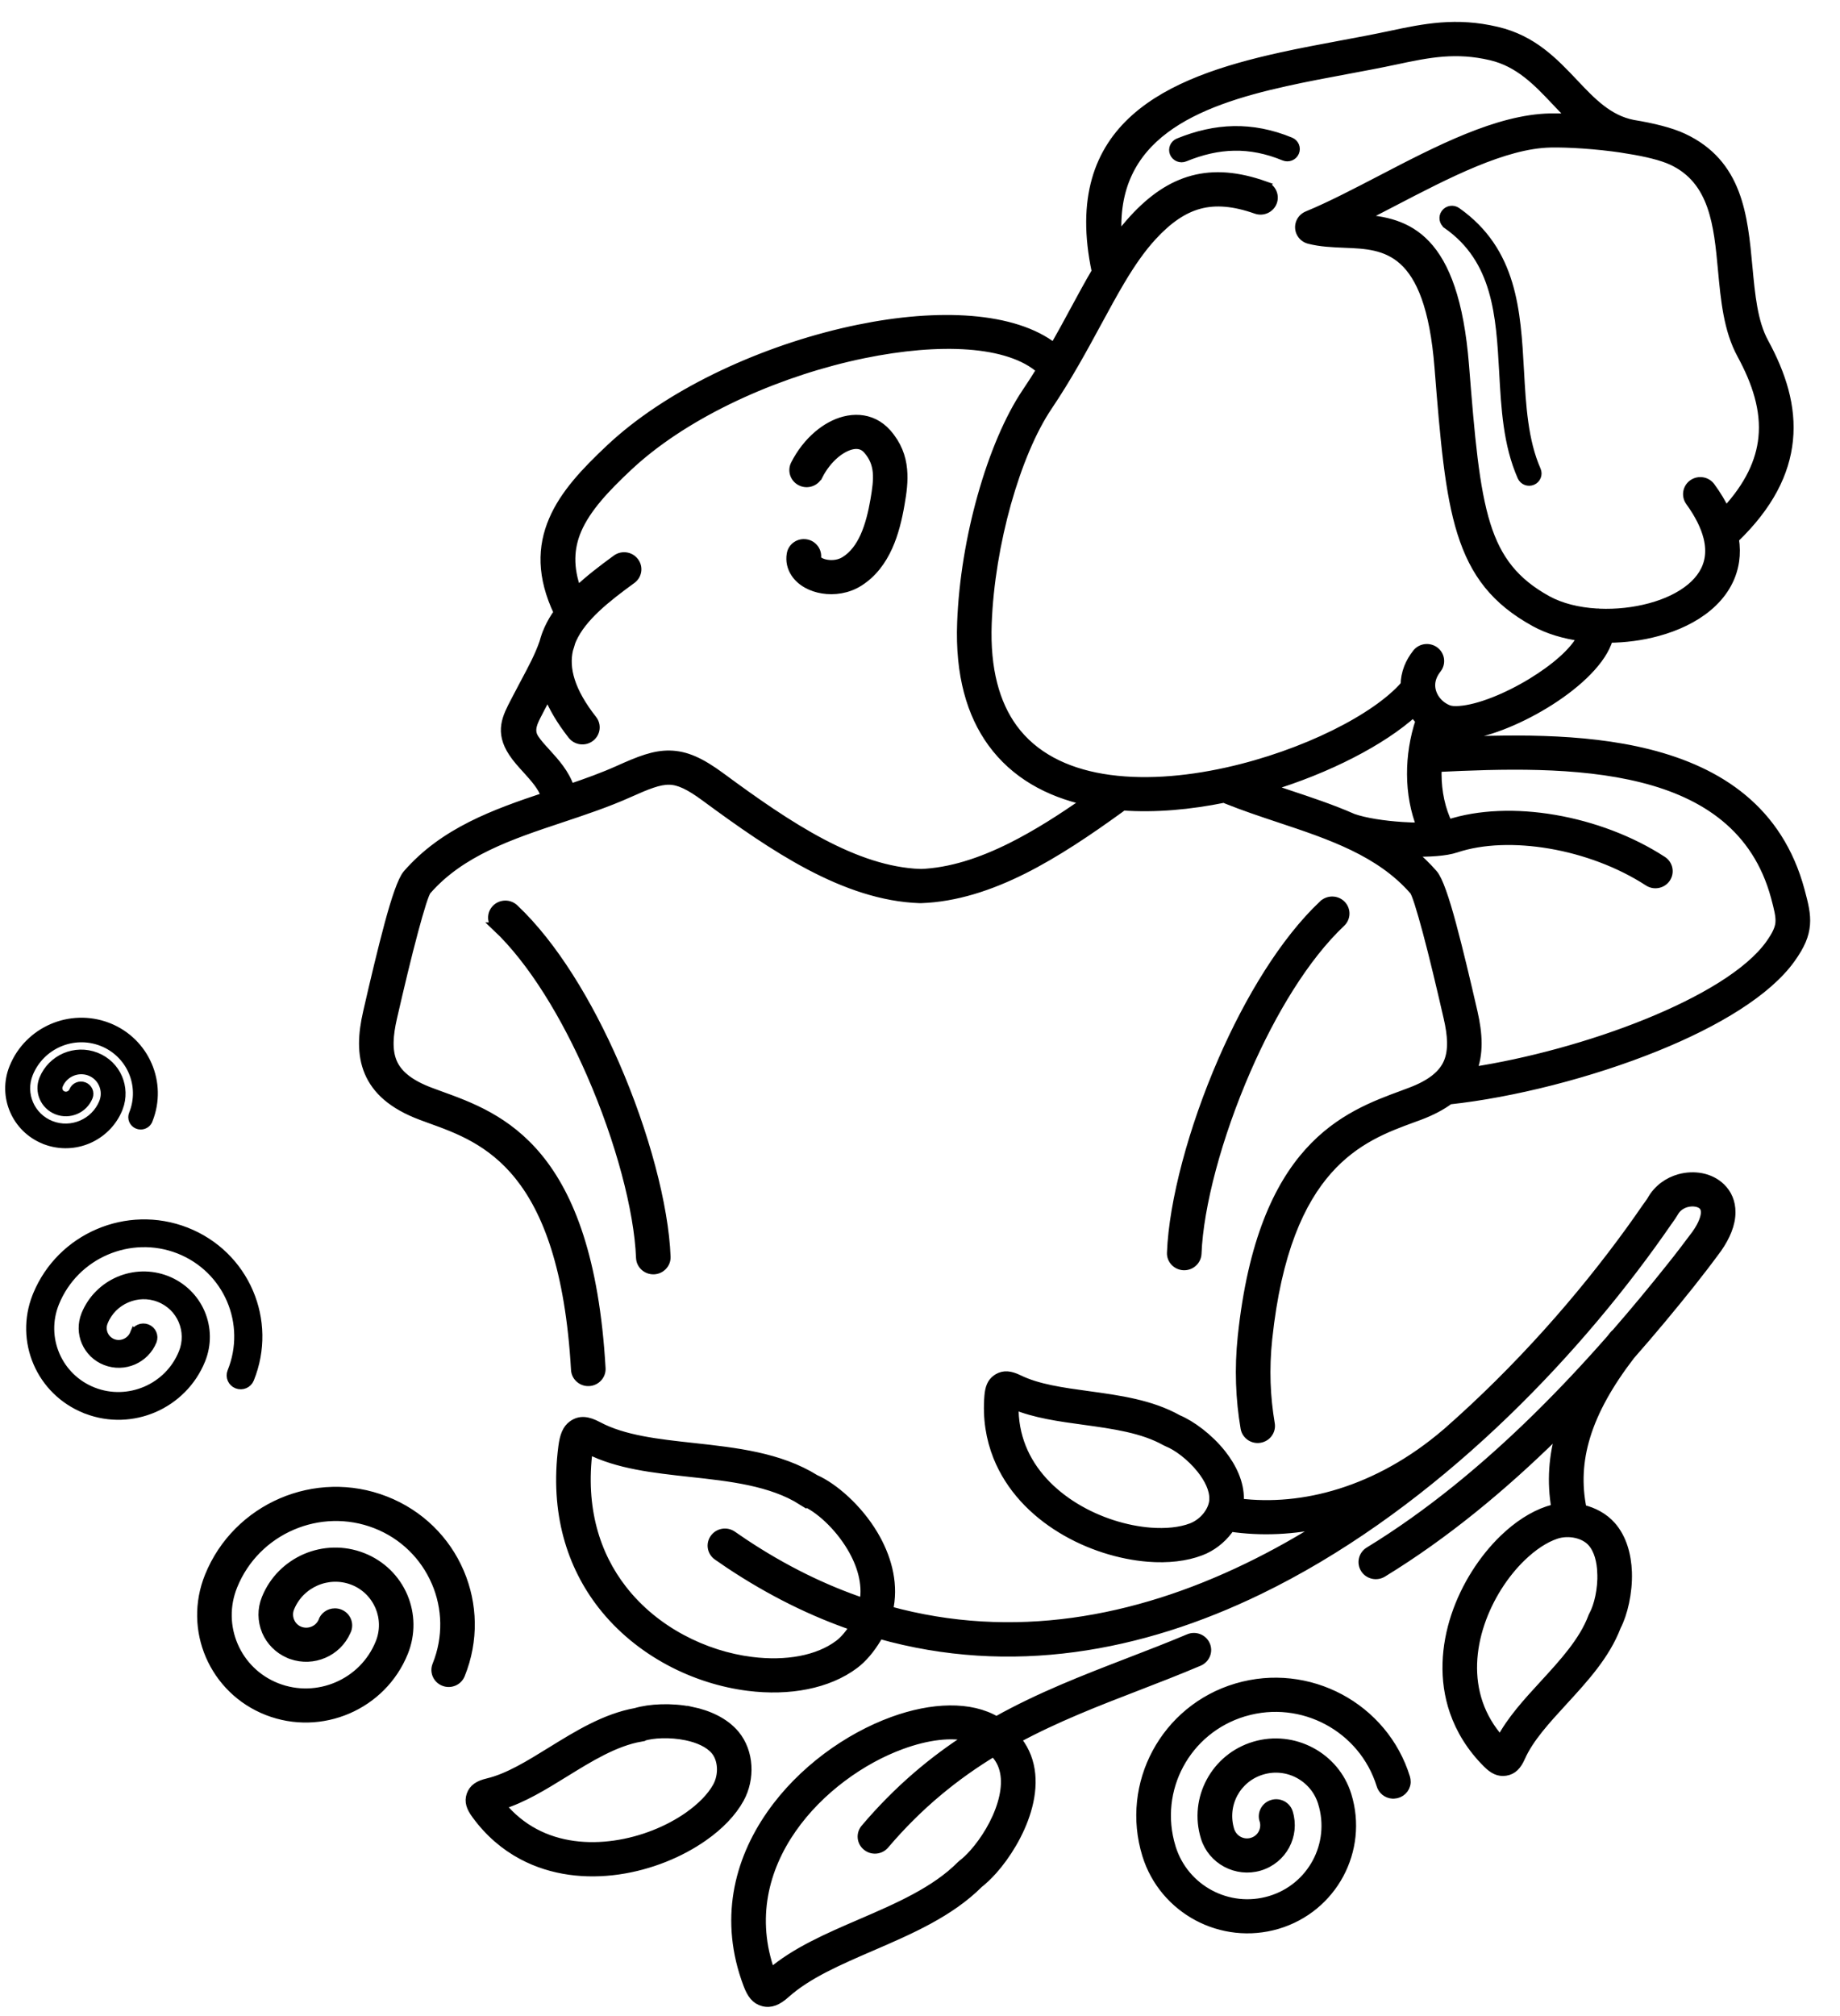 <svg xmlns="http://www.w3.org/2000/svg" fill="none" viewBox="0 0 42 46" height="46" width="42">
<path stroke-width="0.2" stroke="black" fill="black" d="M28.872 4.236C29.025 4.29 29.104 4.456 29.05 4.606C28.995 4.756 28.827 4.834 28.673 4.78C28.17 4.602 27.75 4.566 27.377 4.666C27.001 4.767 26.657 5.009 26.308 5.387C26.046 5.671 25.815 6.008 25.591 6.383C25.588 6.388 25.584 6.394 25.581 6.399C25.404 6.697 25.23 7.018 25.047 7.355C24.722 7.955 24.369 8.605 23.918 9.275C23.555 9.814 23.227 10.6 22.979 11.481C22.734 12.356 22.571 13.32 22.537 14.224C22.497 15.28 22.72 16.058 23.123 16.613C23.594 17.259 24.322 17.613 25.164 17.755C26.04 17.903 27.037 17.825 28.006 17.61C29.77 17.218 31.42 16.383 32.07 15.629C32.071 15.499 32.096 15.365 32.148 15.231C32.192 15.121 32.254 15.012 32.337 14.907C32.436 14.78 32.621 14.757 32.75 14.854C32.879 14.952 32.903 15.133 32.803 15.26C32.756 15.32 32.721 15.381 32.698 15.439C32.648 15.565 32.65 15.69 32.688 15.803C32.727 15.919 32.803 16.022 32.903 16.098C32.952 16.135 33.007 16.166 33.064 16.188C33.123 16.21 33.211 16.216 33.319 16.207C33.757 16.175 34.391 15.92 34.959 15.575C35.483 15.256 35.938 14.872 36.105 14.53C35.709 14.477 35.339 14.367 35.034 14.199C34.14 13.707 33.656 13.09 33.36 12.143C33.079 11.243 32.977 10.058 32.844 8.382C32.626 5.63 31.611 5.59 30.7 5.554C30.419 5.542 30.146 5.532 29.882 5.464C29.725 5.424 29.63 5.266 29.671 5.111C29.696 5.017 29.765 4.946 29.852 4.913C30.365 4.701 30.934 4.404 31.518 4.101C32.818 3.424 34.19 2.711 35.387 2.688C35.531 2.685 35.702 2.688 35.891 2.697C35.757 2.569 35.629 2.434 35.5 2.297C35.094 1.868 34.675 1.427 34.031 1.276C33.634 1.183 33.284 1.167 32.939 1.193C32.585 1.22 32.227 1.294 31.836 1.378C31.495 1.451 31.109 1.523 30.712 1.597C30.264 1.68 29.802 1.767 29.356 1.866C27.282 2.323 25.331 3.097 25.507 5.446C25.622 5.289 25.744 5.139 25.873 4.998C26.299 4.535 26.733 4.236 27.223 4.104C27.716 3.972 28.249 4.014 28.873 4.235L28.872 4.236ZM3.067 30.435C3.112 30.323 3.24 30.269 3.354 30.313C3.467 30.357 3.522 30.483 3.478 30.595C3.393 30.803 3.232 30.958 3.04 31.041C2.847 31.124 2.622 31.134 2.411 31.052C2.2 30.97 2.044 30.81 1.961 30.619C1.879 30.429 1.871 30.208 1.954 30C2.1 29.64 2.379 29.371 2.713 29.227C3.047 29.084 3.436 29.066 3.8 29.208C4.164 29.351 4.435 29.626 4.577 29.955C4.579 29.959 4.58 29.963 4.582 29.967C4.719 30.293 4.732 30.672 4.588 31.028C4.38 31.541 3.983 31.924 3.509 32.129C3.04 32.33 2.496 32.358 1.984 32.163C1.97 32.16 1.956 32.154 1.943 32.147C1.435 31.942 1.058 31.555 0.859 31.093C0.857 31.09 0.856 31.085 0.854 31.081C0.659 30.622 0.638 30.088 0.835 29.586C0.839 29.573 0.845 29.559 0.851 29.546C1.123 28.89 1.633 28.401 2.243 28.139C2.859 27.874 3.575 27.841 4.246 28.103C4.918 28.366 5.416 28.873 5.679 29.481C5.681 29.484 5.683 29.489 5.684 29.493C5.942 30.098 5.967 30.801 5.7 31.462C5.655 31.574 5.527 31.628 5.413 31.584C5.3 31.54 5.244 31.414 5.289 31.302C5.512 30.751 5.491 30.164 5.276 29.66C5.275 29.657 5.273 29.654 5.272 29.65C5.053 29.144 4.639 28.723 4.083 28.505C3.526 28.288 2.931 28.316 2.419 28.536C1.906 28.757 1.477 29.17 1.252 29.725C1.091 30.123 1.106 30.548 1.261 30.913C1.262 30.916 1.264 30.919 1.265 30.923C1.424 31.29 1.723 31.595 2.126 31.753C2.529 31.911 2.961 31.89 3.332 31.731C3.704 31.571 4.015 31.271 4.177 30.869C4.277 30.623 4.268 30.361 4.174 30.135C4.173 30.132 4.171 30.129 4.17 30.125C4.072 29.897 3.886 29.708 3.636 29.611C3.387 29.513 3.119 29.526 2.889 29.625C2.658 29.724 2.464 29.91 2.364 30.16C2.324 30.257 2.328 30.361 2.367 30.45C2.405 30.537 2.476 30.61 2.572 30.648C2.669 30.686 2.772 30.68 2.861 30.642C2.951 30.603 3.026 30.531 3.066 30.434L3.067 30.435ZM1.677 24.892C1.714 24.799 1.821 24.753 1.916 24.79C2.01 24.826 2.056 24.932 2.019 25.024C1.962 25.164 1.854 25.269 1.725 25.324C1.595 25.38 1.444 25.387 1.302 25.332C1.16 25.276 1.054 25.169 0.999 25.04C0.944 24.913 0.938 24.764 0.994 24.625C1.089 24.391 1.27 24.218 1.485 24.124C1.702 24.031 1.954 24.02 2.19 24.112C2.426 24.204 2.601 24.382 2.693 24.596C2.782 24.804 2.794 25.046 2.707 25.274C2.704 25.286 2.699 25.297 2.694 25.308C2.559 25.627 2.31 25.864 2.012 25.993C1.715 26.121 1.369 26.138 1.044 26.017C1.032 26.014 1.02 26.009 1.01 26.003C0.688 25.873 0.449 25.626 0.322 25.332C0.193 25.033 0.179 24.686 0.312 24.359C0.482 23.938 0.809 23.624 1.197 23.457C1.581 23.292 2.027 23.27 2.447 23.428C2.459 23.431 2.471 23.436 2.481 23.441C2.897 23.609 3.206 23.926 3.37 24.306C3.534 24.685 3.553 25.126 3.39 25.541C3.368 25.617 3.296 25.672 3.212 25.672C3.11 25.672 3.028 25.591 3.028 25.491H3.028C3.028 25.469 3.032 25.446 3.041 25.424C3.174 25.096 3.16 24.746 3.031 24.446C2.902 24.148 2.658 23.899 2.329 23.77C2 23.642 1.649 23.657 1.345 23.788C1.042 23.919 0.788 24.164 0.655 24.492C0.56 24.726 0.57 24.977 0.663 25.191C0.755 25.404 0.929 25.581 1.164 25.673C1.399 25.765 1.65 25.753 1.866 25.66C2.083 25.567 2.265 25.392 2.36 25.158C2.417 25.017 2.411 24.866 2.355 24.738V24.738C2.3 24.61 2.196 24.503 2.055 24.448C1.914 24.394 1.763 24.401 1.633 24.457C1.503 24.513 1.394 24.618 1.337 24.759C1.318 24.806 1.319 24.857 1.338 24.901C1.356 24.943 1.391 24.978 1.438 24.996C1.484 25.015 1.534 25.012 1.577 24.993C1.621 24.974 1.658 24.939 1.677 24.892ZM29.456 3.233C29.551 3.272 29.595 3.378 29.555 3.471C29.516 3.563 29.407 3.606 29.314 3.568C28.919 3.405 28.542 3.332 28.17 3.339C27.797 3.345 27.425 3.432 27.042 3.589C26.948 3.628 26.84 3.584 26.8 3.491C26.762 3.399 26.806 3.293 26.9 3.254C27.324 3.081 27.741 2.985 28.164 2.977C28.588 2.97 29.015 3.051 29.456 3.233ZM33.034 5.123C32.951 5.064 32.932 4.951 32.992 4.87C33.051 4.789 33.166 4.77 33.249 4.828C34.535 5.733 34.611 7.097 34.687 8.462C34.732 9.259 34.776 10.056 35.073 10.732C35.113 10.824 35.07 10.93 34.977 10.969C34.884 11.009 34.776 10.966 34.736 10.875C34.411 10.139 34.365 9.31 34.32 8.481C34.248 7.204 34.178 5.927 33.034 5.124V5.123ZM7.362 36.999C7.4 36.882 7.512 36.797 7.644 36.797C7.807 36.797 7.939 36.926 7.939 37.087C7.939 37.136 7.927 37.183 7.905 37.223C7.8 37.461 7.611 37.638 7.387 37.734C7.162 37.831 6.902 37.846 6.655 37.759C6.634 37.753 6.613 37.745 6.594 37.735C6.354 37.632 6.175 37.445 6.079 37.224C6.077 37.218 6.075 37.212 6.072 37.206C5.98 36.979 5.972 36.718 6.072 36.473C6.245 36.043 6.579 35.722 6.977 35.55C7.375 35.379 7.839 35.358 8.274 35.528C8.709 35.698 9.032 36.026 9.202 36.419C9.204 36.425 9.207 36.431 9.209 36.436C9.372 36.825 9.387 37.276 9.216 37.7C8.97 38.309 8.499 38.763 7.935 39.005C7.372 39.247 6.717 39.277 6.103 39.038C5.489 38.798 5.033 38.333 4.792 37.776C4.552 37.221 4.527 36.574 4.773 35.966C5.091 35.18 5.7 34.593 6.427 34.28C7.155 33.967 8.002 33.928 8.796 34.238C9.59 34.548 10.179 35.147 10.489 35.867C10.491 35.872 10.494 35.878 10.496 35.883C10.8 36.598 10.83 37.428 10.514 38.209C10.454 38.358 10.284 38.43 10.133 38.371C9.981 38.312 9.908 38.144 9.968 37.996C10.224 37.361 10.2 36.686 9.953 36.107C9.951 36.103 9.95 36.098 9.947 36.094C9.696 35.512 9.22 35.026 8.58 34.776C7.939 34.526 7.254 34.558 6.664 34.812C6.074 35.066 5.58 35.542 5.321 36.181C5.134 36.642 5.153 37.133 5.335 37.553C5.516 37.972 5.859 38.321 6.32 38.501C6.782 38.681 7.276 38.658 7.701 38.475C8.127 38.292 8.483 37.949 8.669 37.489C8.782 37.211 8.772 36.915 8.666 36.66C8.664 36.656 8.662 36.651 8.66 36.648C8.549 36.391 8.34 36.176 8.058 36.066C7.775 35.956 7.473 35.97 7.213 36.082C6.952 36.195 6.733 36.405 6.619 36.687C6.578 36.787 6.582 36.894 6.618 36.988C6.619 36.991 6.621 36.995 6.623 36.998C6.663 37.093 6.739 37.171 6.843 37.211C6.946 37.251 7.056 37.246 7.152 37.205C7.243 37.166 7.319 37.096 7.363 37.001L7.362 36.999ZM28.846 41.527C28.799 41.373 28.887 41.211 29.044 41.165C29.2 41.118 29.365 41.205 29.412 41.359C29.491 41.618 29.458 41.884 29.339 42.106C29.219 42.329 29.013 42.506 28.751 42.584C28.488 42.662 28.217 42.626 27.992 42.506C27.767 42.386 27.589 42.182 27.509 41.924C27.372 41.481 27.43 41.027 27.634 40.649C27.838 40.269 28.188 39.969 28.635 39.836C29.082 39.703 29.542 39.763 29.926 39.968C30.309 40.172 30.613 40.519 30.749 40.961C30.942 41.587 30.86 42.23 30.574 42.764C30.286 43.3 29.792 43.725 29.16 43.913C28.528 44.1 27.877 44.016 27.335 43.727C26.795 43.438 26.365 42.947 26.172 42.322C25.923 41.513 26.028 40.681 26.399 39.992C26.771 39.3 27.409 38.751 28.226 38.508H28.227C29.043 38.266 29.884 38.375 30.584 38.748C31.282 39.121 31.839 39.756 32.088 40.565C32.096 40.593 32.1 40.621 32.1 40.65C32.1 40.658 32.1 40.665 32.1 40.674C32.088 40.819 31.967 40.933 31.817 40.939C31.808 40.939 31.798 40.94 31.787 40.939C31.659 40.932 31.553 40.844 31.52 40.727C31.316 40.071 30.866 39.558 30.302 39.257C29.74 38.957 29.063 38.868 28.405 39.062C28.4 39.063 28.395 39.065 28.39 39.066C27.733 39.264 27.22 39.706 26.921 40.262C26.621 40.819 26.536 41.492 26.736 42.148C26.737 42.153 26.739 42.157 26.74 42.162C26.888 42.634 27.212 43.004 27.618 43.22C28.024 43.437 28.513 43.5 28.99 43.359C29.466 43.218 29.837 42.898 30.053 42.496C30.27 42.093 30.331 41.606 30.184 41.131C30.095 40.839 29.895 40.611 29.645 40.477C29.397 40.344 29.098 40.306 28.806 40.393C28.515 40.48 28.288 40.675 28.156 40.92C28.023 41.168 27.986 41.466 28.075 41.758C28.109 41.866 28.182 41.95 28.274 41.999C28.364 42.047 28.474 42.061 28.581 42.029C28.687 41.997 28.77 41.927 28.818 41.837C28.867 41.746 28.881 41.636 28.848 41.528L28.846 41.527ZM35.513 34.417C35.407 33.812 35.448 33.218 35.629 32.619C35.583 32.665 35.536 32.711 35.489 32.757C34.31 33.913 32.994 35.012 31.56 35.888C31.422 35.972 31.24 35.931 31.154 35.795C31.068 35.659 31.11 35.48 31.249 35.395C32.642 34.544 33.924 33.474 35.074 32.346C35.674 31.757 36.24 31.151 36.766 30.552C36.788 30.525 36.809 30.497 36.831 30.469C36.847 30.448 36.866 30.431 36.885 30.416C37.324 29.912 37.735 29.415 38.116 28.937C38.223 28.803 38.327 28.672 38.425 28.543C38.537 28.397 38.634 28.269 38.716 28.158L38.717 28.156C38.792 28.049 38.845 27.953 38.878 27.867C38.91 27.786 38.925 27.717 38.925 27.66C38.925 27.591 38.903 27.539 38.867 27.504C38.832 27.47 38.78 27.447 38.72 27.435C38.649 27.422 38.572 27.425 38.497 27.445C38.381 27.477 38.274 27.549 38.211 27.664C38.176 27.725 38.141 27.773 38.107 27.821C38.1 27.831 38.093 27.841 38.07 27.873C37.957 28.038 37.831 28.215 37.694 28.405C35.582 31.322 32.409 34.506 28.735 36.284C26.039 37.59 23.077 38.141 20.068 37.291C20.05 37.324 20.031 37.357 20.012 37.39C19.872 37.623 19.695 37.837 19.503 37.98C18.902 38.431 18.014 38.598 17.08 38.48C16.48 38.405 15.857 38.212 15.279 37.902C14.7 37.591 14.164 37.163 13.739 36.617C13.044 35.723 12.648 34.518 12.845 33.007C12.877 32.761 12.937 32.603 13.071 32.509C13.236 32.392 13.413 32.41 13.652 32.538C14.234 32.85 15.019 32.936 15.821 33.023C16.794 33.13 17.792 33.238 18.609 33.747C19.028 33.932 19.585 34.413 19.944 35.018C20.231 35.502 20.403 36.071 20.302 36.649C20.297 36.68 20.29 36.712 20.282 36.744C23.123 37.528 25.923 37 28.474 35.765C29.097 35.464 29.705 35.121 30.294 34.744C29.526 34.923 28.776 34.95 28.085 34.848C28.068 34.873 28.051 34.898 28.033 34.922C27.876 35.128 27.659 35.298 27.409 35.393C27.071 35.523 26.654 35.569 26.208 35.534C25.564 35.483 24.848 35.264 24.225 34.883C23.593 34.498 23.053 33.945 22.769 33.233C22.606 32.822 22.528 32.361 22.57 31.852C22.585 31.669 22.631 31.544 22.747 31.462C22.756 31.455 22.766 31.448 22.776 31.443C22.916 31.36 23.061 31.376 23.256 31.471C23.686 31.682 24.253 31.76 24.832 31.839C25.541 31.936 26.27 32.035 26.888 32.382C27.189 32.507 27.592 32.803 27.883 33.169C28.126 33.475 28.3 33.838 28.293 34.21C28.292 34.237 28.291 34.263 28.288 34.29C29.006 34.379 29.792 34.315 30.589 34.065C31.401 33.811 32.226 33.366 33.006 32.698C33.014 32.691 33.021 32.685 33.029 32.679C34.669 31.241 36.094 29.617 37.214 28.07C37.332 27.907 37.455 27.733 37.581 27.549C37.586 27.542 37.606 27.514 37.628 27.485C37.653 27.45 37.679 27.414 37.694 27.388C37.841 27.123 38.081 26.959 38.338 26.888C38.503 26.843 38.676 26.836 38.836 26.867C39.005 26.9 39.161 26.976 39.284 27.095C39.426 27.233 39.516 27.424 39.514 27.663C39.514 27.789 39.487 27.928 39.428 28.077C39.378 28.203 39.305 28.34 39.203 28.486C39.2 28.49 39.197 28.495 39.193 28.499C39.086 28.645 38.986 28.777 38.897 28.894C38.793 29.03 38.688 29.164 38.582 29.298C38.163 29.822 37.708 30.371 37.219 30.926C36.724 31.57 36.381 32.178 36.199 32.776C36.031 33.328 36.001 33.874 36.117 34.432C36.376 34.492 36.614 34.622 36.783 34.813C37.031 35.093 37.136 35.481 37.15 35.871C37.166 36.338 37.05 36.822 36.901 37.107C36.652 37.761 36.162 38.295 35.683 38.816C35.29 39.244 34.906 39.662 34.716 40.092C34.629 40.288 34.528 40.392 34.366 40.417C34.208 40.441 34.084 40.376 33.942 40.234C33.577 39.869 33.334 39.467 33.19 39.049C32.941 38.325 32.994 37.561 33.225 36.867C33.454 36.182 33.859 35.562 34.319 35.117C34.638 34.808 34.988 34.58 35.332 34.465C35.392 34.445 35.453 34.429 35.514 34.418L35.513 34.417ZM36.56 35.89C36.55 35.62 36.486 35.361 36.336 35.192C36.25 35.095 36.123 35.028 35.982 34.995C35.831 34.96 35.667 34.964 35.519 35.013C35.262 35.098 34.99 35.279 34.732 35.528C34.335 35.912 33.985 36.45 33.786 37.045C33.59 37.63 33.544 38.269 33.748 38.864C33.849 39.157 34.011 39.442 34.25 39.708C34.489 39.249 34.863 38.843 35.245 38.427C35.689 37.944 36.143 37.448 36.35 36.897C36.356 36.88 36.362 36.864 36.372 36.849C36.485 36.642 36.574 36.264 36.561 35.89H36.56ZM27.704 34.2C27.708 33.976 27.587 33.737 27.418 33.523C27.183 33.227 26.868 32.995 26.646 32.908C26.633 32.903 26.62 32.897 26.608 32.89V32.89C26.086 32.594 25.41 32.502 24.751 32.411C24.185 32.334 23.631 32.258 23.151 32.06C23.142 32.414 23.205 32.734 23.319 33.022C23.552 33.608 24.005 34.066 24.537 34.391C25.078 34.721 25.698 34.911 26.255 34.955C26.615 34.983 26.943 34.949 27.196 34.853C27.341 34.797 27.47 34.697 27.561 34.577C27.649 34.461 27.703 34.328 27.705 34.2L27.704 34.2ZM16.327 39.944C16.183 39.771 15.934 39.665 15.666 39.609C15.291 39.532 14.897 39.553 14.67 39.626C14.656 39.631 14.642 39.634 14.628 39.637V39.638C14.035 39.742 13.457 40.099 12.895 40.446C12.411 40.745 11.939 41.037 11.44 41.19C11.665 41.465 11.924 41.672 12.201 41.82C12.762 42.12 13.41 42.183 14.032 42.094C14.662 42.004 15.261 41.758 15.715 41.439C16.009 41.232 16.237 41 16.367 40.766C16.441 40.631 16.473 40.474 16.464 40.322C16.455 40.178 16.409 40.044 16.327 39.944H16.327ZM15.786 39.042C16.173 39.123 16.544 39.29 16.784 39.579C16.946 39.776 17.036 40.028 17.052 40.289C17.067 40.544 17.012 40.811 16.884 41.043C16.711 41.356 16.422 41.656 16.056 41.911C15.531 42.28 14.841 42.566 14.114 42.67C13.379 42.775 12.604 42.695 11.92 42.33C11.525 42.119 11.164 41.815 10.861 41.398C10.743 41.237 10.698 41.105 10.749 40.957C10.802 40.805 10.923 40.725 11.135 40.675C11.602 40.564 12.086 40.264 12.581 39.958C13.19 39.582 13.814 39.196 14.514 39.07C14.826 38.977 15.326 38.948 15.786 39.044V39.042ZM20.197 42.09C20.093 42.213 19.908 42.23 19.783 42.127C19.657 42.025 19.641 41.843 19.745 41.72C20.504 40.825 21.305 40.16 22.127 39.633C21.71 39.529 21.159 39.6 20.582 39.811C20.126 39.977 19.657 40.231 19.223 40.557C18.789 40.882 18.392 41.278 18.078 41.729C17.445 42.638 17.151 43.776 17.593 45.01C18.154 44.529 18.894 44.209 19.651 43.883C20.49 43.521 21.351 43.149 21.936 42.557C21.946 42.547 21.956 42.538 21.967 42.53C22.047 42.47 22.133 42.388 22.221 42.289C22.48 41.999 22.741 41.581 22.869 41.15C22.986 40.757 22.989 40.358 22.761 40.067C22.736 40.036 22.709 40.006 22.68 39.977C21.817 40.501 20.98 41.168 20.197 42.09ZM22.744 39.264C23.735 38.71 24.748 38.319 25.748 37.933C26.226 37.749 26.7 37.566 27.135 37.382C27.285 37.319 27.457 37.386 27.522 37.533C27.587 37.679 27.517 37.849 27.369 37.913C26.885 38.118 26.425 38.296 25.964 38.474C25.043 38.829 24.111 39.189 23.201 39.68C23.211 39.692 23.22 39.703 23.229 39.715C23.591 40.177 23.602 40.757 23.436 41.312C23.282 41.83 22.972 42.328 22.666 42.672C22.557 42.793 22.449 42.897 22.346 42.977C21.68 43.643 20.774 44.034 19.89 44.416C19.152 44.735 18.431 45.046 17.936 45.49C17.747 45.659 17.591 45.723 17.418 45.676C17.248 45.631 17.15 45.501 17.067 45.28C16.513 43.816 16.849 42.472 17.593 41.404C17.943 40.9 18.386 40.459 18.866 40.098C19.346 39.738 19.867 39.456 20.377 39.27C21.276 38.942 22.153 38.912 22.745 39.265L22.744 39.264ZM17.57 45.116C17.595 45.123 17.586 45.117 17.57 45.107C17.556 45.11 17.549 45.111 17.57 45.116ZM19.721 36.55C19.796 36.123 19.66 35.688 19.435 35.309C19.131 34.796 18.678 34.401 18.353 34.266C18.337 34.26 18.322 34.252 18.308 34.243V34.244C17.604 33.8 16.669 33.698 15.758 33.599C14.922 33.507 14.105 33.419 13.43 33.076L13.429 33.079C13.255 34.42 13.6 35.482 14.209 36.264C14.581 36.743 15.052 37.12 15.562 37.393C16.074 37.668 16.625 37.839 17.155 37.905C17.939 38.004 18.67 37.876 19.146 37.518C19.273 37.423 19.395 37.275 19.496 37.11C18.55 36.787 17.601 36.321 16.655 35.693C16.574 35.639 16.481 35.575 16.376 35.502C16.243 35.409 16.212 35.229 16.307 35.098C16.401 34.968 16.585 34.937 16.718 35.03C16.795 35.084 16.884 35.144 16.985 35.212C17.895 35.816 18.808 36.261 19.718 36.568C19.72 36.562 19.721 36.555 19.722 36.549L19.721 36.55ZM13.41 32.989C13.428 32.971 13.441 32.959 13.416 32.977C13.41 32.981 13.409 32.984 13.41 32.989ZM32.933 16.753C32.916 16.812 32.9 16.871 32.888 16.93C34.355 16.861 36.107 16.811 37.63 17.194C39.247 17.601 40.599 18.485 41.093 20.317C41.179 20.636 41.234 20.859 41.215 21.096C41.195 21.343 41.099 21.569 40.882 21.873C40.339 22.634 39.177 23.331 37.814 23.883C36.297 24.498 34.517 24.944 33.083 25.099C32.902 25.234 32.676 25.353 32.4 25.457C32.331 25.483 32.355 25.473 32.236 25.517C31.075 25.943 29.359 26.573 28.94 30.551C28.903 30.896 28.893 31.228 28.903 31.549C28.914 31.87 28.947 32.182 28.999 32.489C29.025 32.647 28.916 32.795 28.755 32.821C28.594 32.847 28.443 32.74 28.417 32.582C28.361 32.254 28.326 31.918 28.314 31.568C28.302 31.22 28.314 30.863 28.353 30.493C28.811 26.157 30.731 25.452 32.03 24.975C32.039 24.972 32.015 24.98 32.189 24.915C32.68 24.732 32.941 24.505 33.053 24.239C33.169 23.963 33.143 23.618 33.052 23.222C32.889 22.512 32.722 21.808 32.573 21.254C32.434 20.739 32.324 20.38 32.27 20.319C31.497 19.433 30.353 19.052 29.208 18.671C28.8 18.535 28.392 18.399 27.999 18.241C27.98 18.234 27.963 18.224 27.947 18.214C27.166 18.373 26.371 18.446 25.625 18.392C25.611 18.409 25.595 18.424 25.576 18.437C24.842 18.969 24.102 19.468 23.355 19.843C22.59 20.225 21.814 20.479 21.023 20.507H21.02H21.017H21.016H21.011H21.008H21.004H20.999H20.998H20.996H20.992C20.142 20.477 19.307 20.185 18.483 19.751C17.677 19.326 16.884 18.766 16.099 18.188C15.74 17.923 15.502 17.809 15.277 17.805C15.042 17.8 14.769 17.911 14.363 18.093C13.855 18.321 13.331 18.495 12.807 18.67C11.662 19.051 10.518 19.432 9.745 20.318C9.692 20.379 9.581 20.739 9.443 21.253C9.294 21.807 9.126 22.511 8.963 23.221C8.872 23.618 8.846 23.963 8.962 24.238C9.075 24.505 9.336 24.731 9.826 24.914C9.905 24.944 9.97 24.967 10.037 24.992C11.415 25.49 13.436 26.221 13.723 31.221C13.732 31.38 13.607 31.517 13.444 31.526C13.282 31.535 13.143 31.412 13.134 31.253C12.869 26.634 11.064 25.981 9.833 25.537C9.753 25.508 9.675 25.479 9.616 25.457C8.957 25.21 8.592 24.873 8.417 24.459C8.247 24.054 8.272 23.599 8.388 23.094C8.553 22.372 8.723 21.659 8.872 21.106C9.031 20.514 9.179 20.076 9.296 19.942C10.136 18.979 11.287 18.565 12.453 18.176C12.45 18.169 12.448 18.162 12.446 18.155C12.375 17.943 12.194 17.744 12.025 17.557C11.908 17.429 11.796 17.306 11.708 17.172C11.392 16.694 11.562 16.372 11.761 15.993L11.813 15.893C11.884 15.755 11.937 15.656 11.99 15.557C12.148 15.262 12.307 14.966 12.412 14.661C12.427 14.605 12.444 14.55 12.463 14.496C12.468 14.48 12.474 14.464 12.48 14.45C12.493 14.416 12.507 14.384 12.522 14.351C12.581 14.22 12.655 14.095 12.74 13.975C12.351 13.154 12.364 12.48 12.627 11.867C12.88 11.274 13.365 10.76 13.935 10.226C14.007 10.159 14.084 10.089 14.167 10.018C15.571 8.811 17.656 7.906 19.587 7.509C21.425 7.13 23.144 7.214 24.059 7.928C24.225 7.638 24.379 7.355 24.526 7.082C24.694 6.772 24.855 6.474 25.02 6.194C24.313 2.857 26.686 1.86 29.224 1.299C29.69 1.196 30.153 1.11 30.602 1.026C30.977 0.956 31.342 0.888 31.71 0.81C32.122 0.721 32.499 0.644 32.891 0.613C33.294 0.582 33.703 0.601 34.166 0.71C34.984 0.901 35.464 1.408 35.931 1.901C36.326 2.319 36.71 2.725 37.276 2.835C37.722 2.908 38.136 3.009 38.418 3.141C39.682 3.731 39.793 4.924 39.902 6.099C39.961 6.729 40.018 7.352 40.27 7.814C40.664 8.537 40.905 9.276 40.826 10.046C40.751 10.782 40.387 11.53 39.592 12.294C39.62 12.472 39.621 12.641 39.598 12.801C39.535 13.226 39.309 13.576 38.979 13.851C38.67 14.109 38.267 14.299 37.829 14.417C37.476 14.513 37.096 14.563 36.719 14.566C36.709 14.602 36.697 14.638 36.683 14.674C36.494 15.155 35.922 15.668 35.268 16.065C34.626 16.456 33.892 16.745 33.363 16.784C33.206 16.796 33.06 16.786 32.933 16.752V16.753ZM32.808 17.513C32.806 17.563 32.805 17.612 32.805 17.661C32.806 18.076 32.892 18.471 33.054 18.802C33.753 18.571 34.617 18.543 35.484 18.692C36.348 18.84 37.223 19.164 37.949 19.636C38.084 19.724 38.122 19.904 38.032 20.038C37.943 20.171 37.759 20.208 37.624 20.119C36.967 19.693 36.172 19.399 35.383 19.264C34.604 19.131 33.838 19.153 33.232 19.355C33.006 19.431 32.62 19.458 32.203 19.445C32.385 19.593 32.557 19.757 32.718 19.942C32.835 20.076 32.983 20.514 33.142 21.106C33.291 21.659 33.461 22.372 33.627 23.094C33.741 23.594 33.768 24.044 33.602 24.447C34.867 24.253 36.322 23.862 37.59 23.348C38.858 22.834 39.926 22.204 40.399 21.543C40.549 21.331 40.615 21.189 40.626 21.052C40.638 20.904 40.593 20.726 40.523 20.465C40.096 18.884 38.909 18.115 37.485 17.757C36.002 17.384 34.257 17.445 32.81 17.514H32.809L32.808 17.513ZM32.441 18.87C32.295 18.505 32.218 18.093 32.217 17.664C32.215 17.261 32.279 16.844 32.413 16.442C32.358 16.387 32.308 16.325 32.264 16.261C31.559 16.901 30.312 17.551 28.934 17.964C29.088 18.017 29.243 18.069 29.398 18.121C29.901 18.288 30.404 18.455 30.883 18.666C31.153 18.761 31.585 18.828 32.01 18.855C32.159 18.865 32.305 18.87 32.441 18.87ZM30.204 20.636C30.322 20.526 30.508 20.529 30.621 20.644C30.734 20.759 30.73 20.942 30.612 21.053C29.784 21.833 29.028 23.088 28.449 24.417C27.793 25.924 27.369 27.511 27.326 28.603C27.319 28.763 27.184 28.888 27.02 28.883C26.858 28.877 26.73 28.743 26.737 28.584C26.782 27.424 27.224 25.757 27.906 24.191C28.513 22.799 29.315 21.473 30.203 20.636H30.204ZM21.008 19.928C21.697 19.902 22.392 19.672 23.087 19.325C23.662 19.037 24.234 18.672 24.801 18.274C23.924 18.079 23.163 17.662 22.643 16.947C22.167 16.293 21.902 15.397 21.948 14.203C21.984 13.252 22.154 12.241 22.412 11.326C22.675 10.388 23.03 9.543 23.426 8.955C23.544 8.781 23.655 8.607 23.76 8.436C23.03 7.782 21.444 7.719 19.708 8.076C17.866 8.455 15.883 9.312 14.556 10.453C14.486 10.514 14.414 10.578 14.342 10.645C13.824 11.131 13.387 11.591 13.173 12.091C13 12.497 12.973 12.945 13.172 13.483C13.441 13.226 13.752 12.989 14.07 12.757C14.201 12.662 14.385 12.688 14.482 12.817C14.58 12.945 14.552 13.126 14.421 13.221C13.841 13.643 13.29 14.077 13.061 14.583C13.051 14.605 13.041 14.628 13.033 14.651C13.017 14.709 13 14.765 12.981 14.821C12.882 15.25 13.013 15.766 13.527 16.419C13.627 16.546 13.603 16.727 13.474 16.825C13.345 16.923 13.161 16.899 13.06 16.773C12.799 16.44 12.618 16.13 12.505 15.84C12.443 15.956 12.381 16.072 12.341 16.15C12.303 16.224 12.295 16.241 12.286 16.257C12.171 16.475 12.074 16.66 12.203 16.855C12.268 16.955 12.364 17.06 12.465 17.17C12.675 17.401 12.899 17.648 13.008 17.977C13.009 17.981 13.01 17.985 13.012 17.988C13.393 17.859 13.768 17.724 14.12 17.566C14.602 17.349 14.934 17.218 15.288 17.225C15.652 17.232 15.987 17.381 16.453 17.724C17.218 18.288 17.99 18.832 18.762 19.239C19.512 19.634 20.262 19.9 21.008 19.927V19.928ZM11.332 21.146C11.214 21.035 11.211 20.852 11.323 20.737C11.436 20.622 11.623 20.618 11.74 20.73C12.629 21.567 13.43 22.891 14.037 24.284C14.72 25.851 15.162 27.517 15.207 28.677C15.213 28.836 15.085 28.971 14.923 28.976C14.76 28.981 14.624 28.857 14.618 28.697C14.575 27.605 14.151 26.017 13.494 24.511C12.915 23.183 12.159 21.927 11.33 21.146H11.332ZM18.676 10.855C18.604 10.998 18.427 11.057 18.282 10.986C18.136 10.915 18.076 10.742 18.148 10.598C18.283 10.331 18.466 10.1 18.67 9.927C18.858 9.767 19.067 9.653 19.276 9.6C19.509 9.541 19.741 9.554 19.951 9.656C20.059 9.709 20.158 9.784 20.246 9.883C20.479 10.148 20.579 10.425 20.606 10.712C20.632 10.979 20.594 11.239 20.548 11.504C20.492 11.829 20.412 12.167 20.275 12.471C20.128 12.798 19.916 13.086 19.604 13.282C19.347 13.443 19.041 13.485 18.776 13.442C18.647 13.421 18.527 13.38 18.426 13.324C18.312 13.261 18.216 13.177 18.149 13.074C18.067 12.948 18.031 12.802 18.058 12.643C18.084 12.485 18.236 12.378 18.397 12.404C18.558 12.43 18.666 12.578 18.641 12.736C18.639 12.747 18.641 12.756 18.646 12.763C18.658 12.782 18.682 12.801 18.715 12.819C18.76 12.843 18.813 12.861 18.871 12.87C19.008 12.893 19.163 12.873 19.288 12.794C19.489 12.668 19.632 12.469 19.736 12.238C19.85 11.983 19.919 11.692 19.968 11.408C20.007 11.18 20.04 10.961 20.021 10.766C20.004 10.591 19.944 10.423 19.802 10.262C19.767 10.223 19.73 10.194 19.692 10.176C19.615 10.138 19.523 10.135 19.425 10.16C19.305 10.191 19.178 10.263 19.057 10.365C18.911 10.49 18.778 10.658 18.678 10.855H18.676ZM37.18 3.408C37.175 3.407 37.17 3.406 37.165 3.405C37.122 3.399 37.079 3.392 37.035 3.386C36.433 3.297 35.794 3.258 35.397 3.266C34.342 3.286 33.033 3.967 31.792 4.613C31.544 4.742 31.298 4.869 31.056 4.991C32.118 5.06 33.197 5.383 33.432 8.337C33.562 9.977 33.661 11.135 33.923 11.973C34.171 12.765 34.575 13.283 35.321 13.693C35.629 13.862 36.023 13.959 36.441 13.984C36.464 13.982 36.486 13.984 36.507 13.988C36.894 14.004 37.298 13.961 37.67 13.86C38.029 13.763 38.354 13.612 38.597 13.409C38.82 13.223 38.972 12.993 39.012 12.72C39.032 12.584 39.025 12.435 38.986 12.273C38.984 12.266 38.982 12.259 38.981 12.253C38.919 12.011 38.788 11.741 38.572 11.443C38.478 11.312 38.509 11.132 38.641 11.039C38.774 10.947 38.957 10.977 39.051 11.107C39.192 11.3 39.303 11.487 39.388 11.667C39.929 11.085 40.182 10.529 40.237 9.99C40.303 9.351 40.092 8.718 39.749 8.088C39.441 7.522 39.378 6.841 39.314 6.153C39.22 5.142 39.125 4.114 38.165 3.667C37.935 3.56 37.575 3.474 37.178 3.41L37.18 3.408Z"></path>
</svg>
